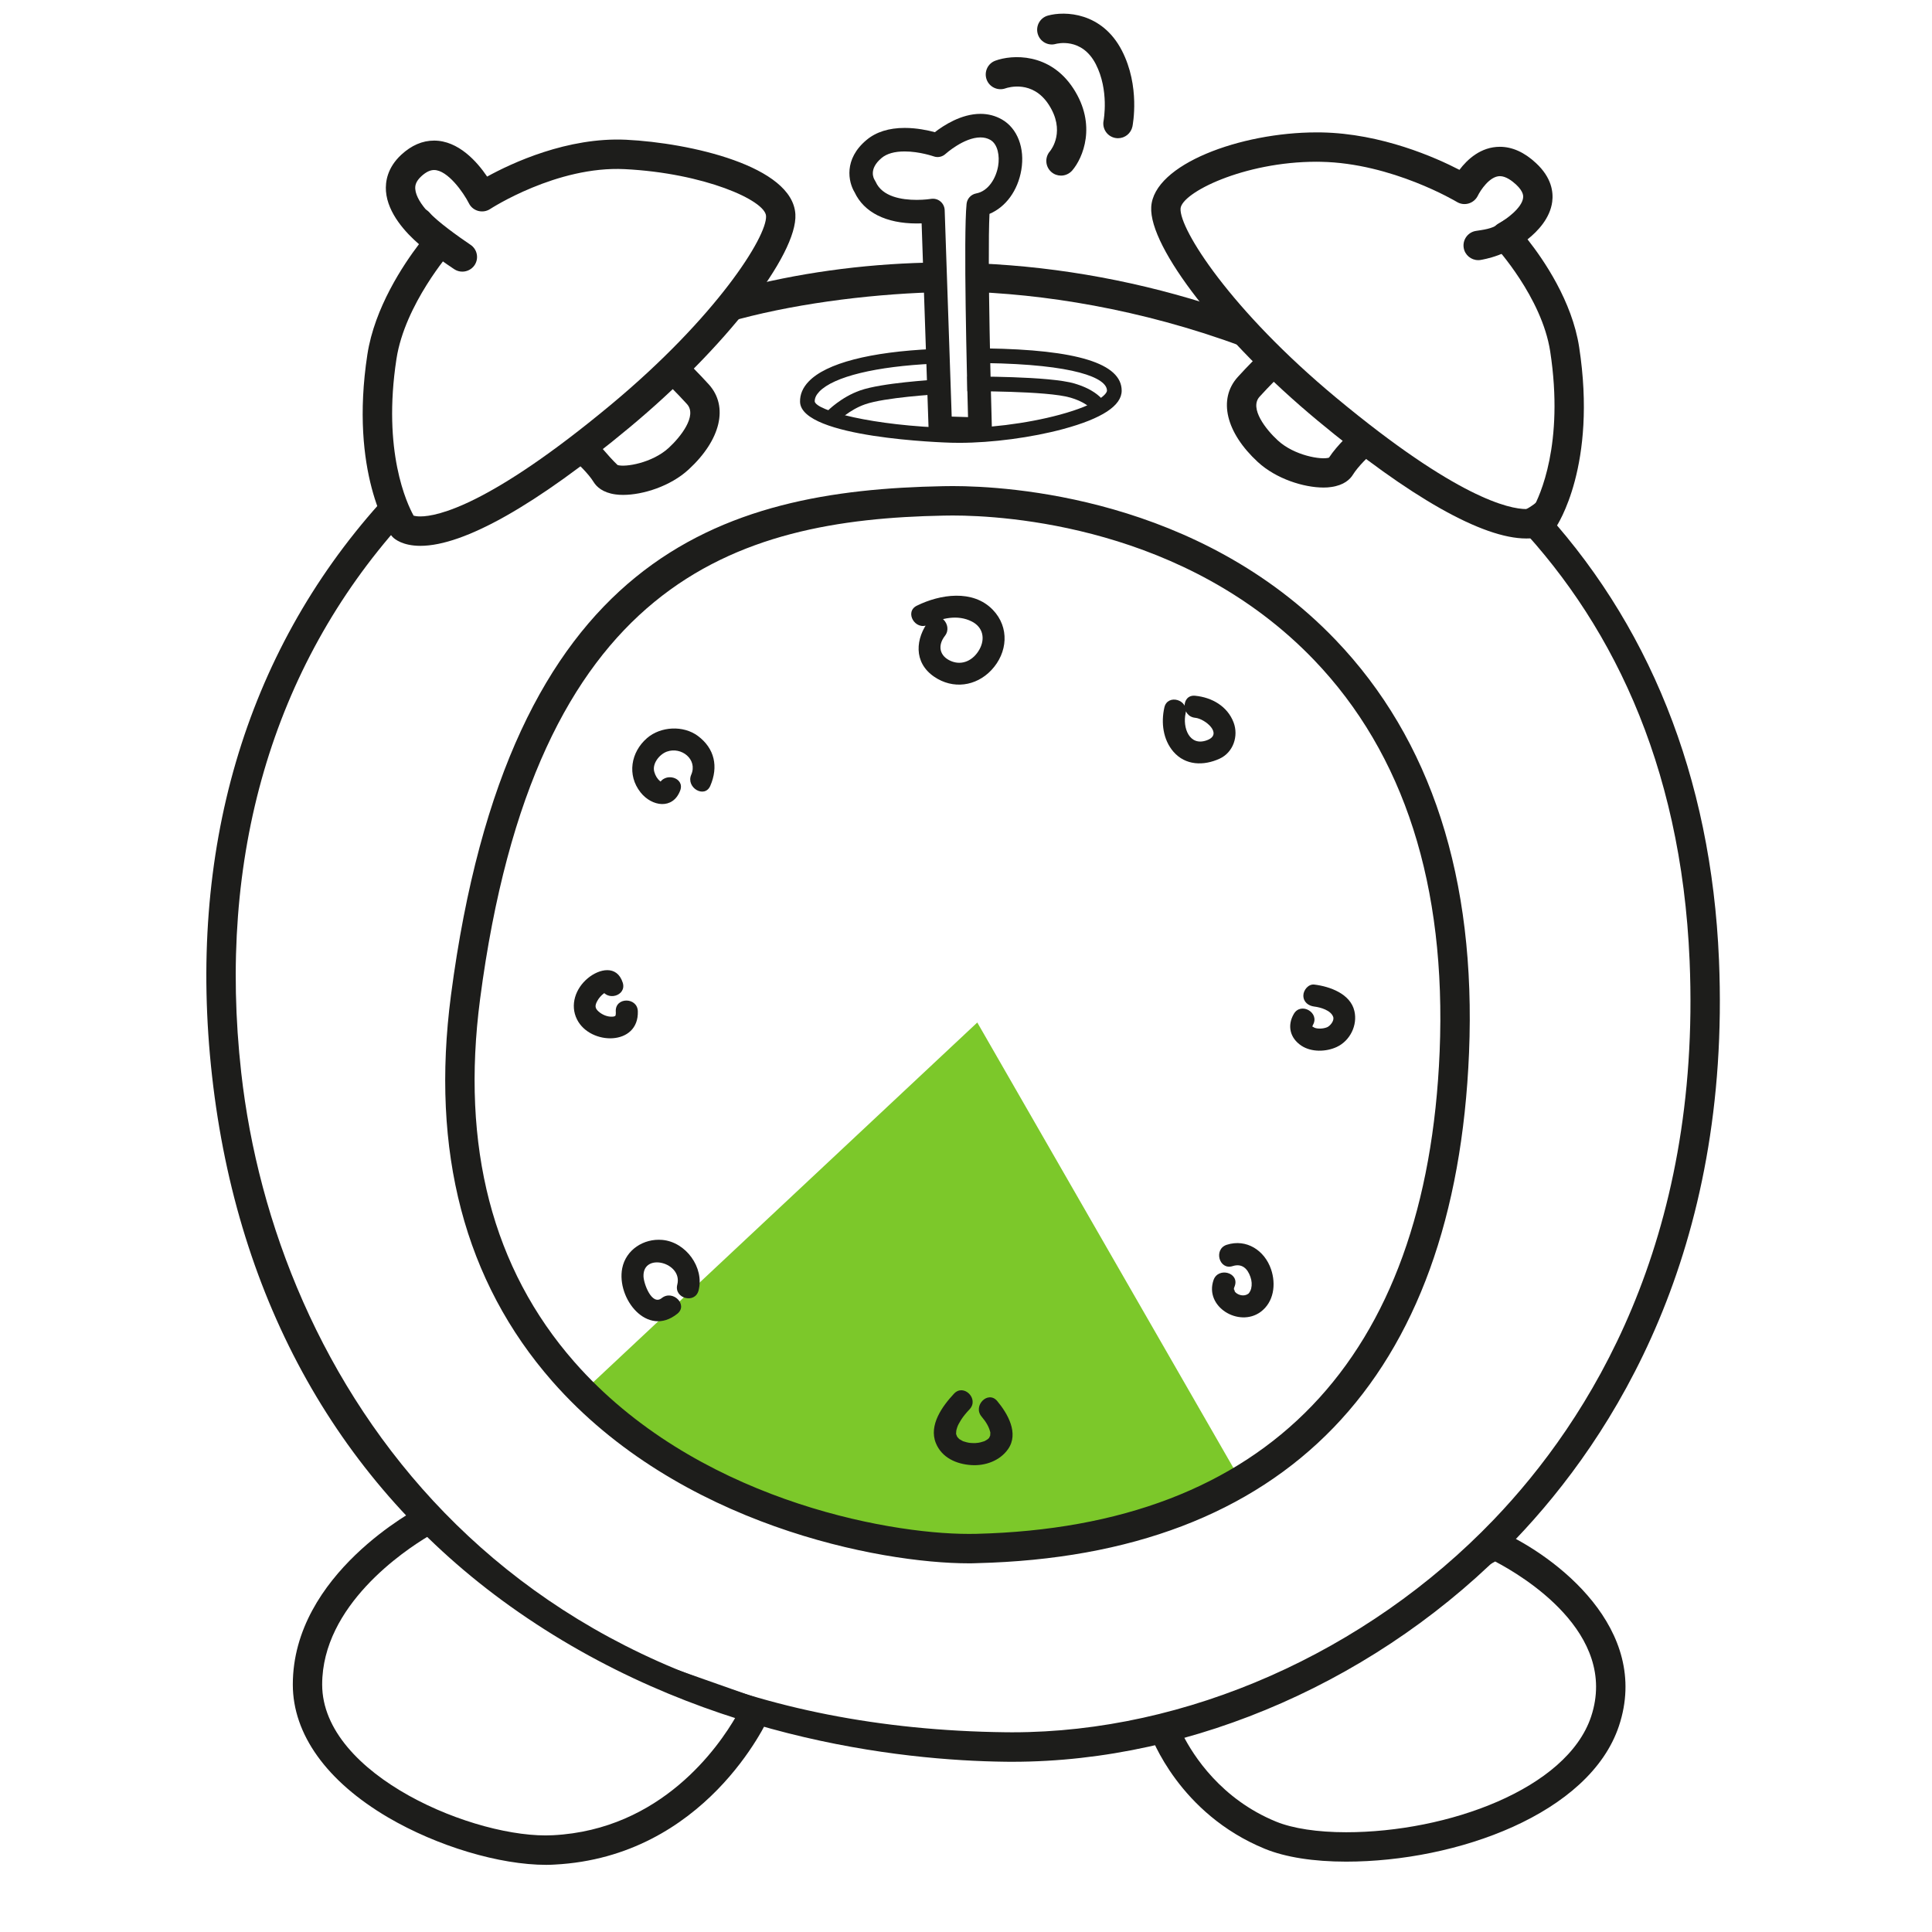 <?xml version="1.0" encoding="utf-8"?>
<!-- Generator: Adobe Illustrator 16.0.0, SVG Export Plug-In . SVG Version: 6.00 Build 0)  -->
<!DOCTYPE svg PUBLIC "-//W3C//DTD SVG 1.1//EN" "http://www.w3.org/Graphics/SVG/1.1/DTD/svg11.dtd">
<svg version="1.1" id="Layer_1" xmlns="http://www.w3.org/2000/svg" xmlns:xlink="http://www.w3.org/1999/xlink" x="0px" y="0px"
	 width="57px" height="57px" viewBox="0 0 57 57" enable-background="new 0 0 57 57" xml:space="preserve">
<g>
	<path fill="#7CC82A" d="M36.5,43.5l-7.667-13.333L17,41.25c0,0,4.5,3,9.5,4C32.642,46.479,36.5,43.5,36.5,43.5z"/>
</g>
<g>
	<path fill="#1D1D1B" d="M16.119,55.019c-1.387,0-3.218-0.55-4.666-1.397c-1.815-1.065-2.814-2.458-2.814-3.922
		c0-3.264,3.658-5.186,3.813-5.266l4.882,3.898l5.522,1.947l-0.157,0.354c-0.076,0.17-1.895,4.15-6.34,4.378
		C16.281,55.016,16.201,55.019,16.119,55.019z M12.646,45.318c-0.724,0.432-3.141,2.046-3.141,4.381c0,2.69,4.555,4.569,6.809,4.446
		c3.197-0.164,4.889-2.607,5.412-3.522L12.646,45.318z"/>
</g>
<g>
	<path fill="#1D1D1B" d="M39.716,54.924C39.716,54.924,39.716,54.924,39.716,54.924c-0.963,0-1.791-0.13-2.396-0.377
		c-2.537-1.039-3.355-3.308-3.391-3.403l6.237-2.645l3.913-3.406l0.198,0.089c1.624,0.731,4.443,2.871,3.487,5.739
		C46.898,53.521,42.971,54.924,39.716,54.924z M34.898,51.186c0.307,0.605,1.123,1.892,2.751,2.558
		c0.493,0.202,1.227,0.313,2.065,0.313c2.994,0,6.516-1.275,7.228-3.41c0.825-2.476-2.051-4.171-2.83-4.578L34.898,51.186z"/>
</g>
<g>
	<path fill="#1D1D1B" d="M50.715,28.316c-0.227-5.399-2.077-9.988-5.389-13.493c-0.229,0.19-0.512,0.327-0.816,0.371
		c2.956,3.017,5.092,7.271,5.339,13.158c0.347,8.279-2.952,13.533-5.781,16.484c-3.767,3.928-9.074,6.272-14.198,6.272l-0.188-0.001
		C14.615,50.934,8.109,40.516,7.117,31.647c-0.711-6.354,0.922-11.959,4.725-16.211c0.068-0.076,0.146-0.144,0.215-0.218
		c-0.27-0.172-0.463-0.391-0.589-0.638c-0.089,0.095-0.187,0.181-0.272,0.277c-3.972,4.441-5.68,10.28-4.94,16.886
		C7,38.396,10.037,43.802,15.041,47.381c5.473,3.914,11.516,4.559,14.631,4.596l0.197,0.001c5.355,0,10.897-2.445,14.824-6.541
		C47.639,42.364,51.075,36.9,50.715,28.316z"/>
</g>
<g>
	<path fill="#1D1D1B" d="M28.933,8.223c-0.054,0.137-0.073,0.266-0.083,0.396c2.403,0.105,5.363,0.632,8.298,1.796
		c-0.415-0.403-0.806-0.838-1.152-1.328c-2.295-0.763-4.709-1.211-7.072-1.313C28.971,7.92,28.991,8.073,28.933,8.223z"/>
</g>
<g>
	<path fill="#1D1D1B" d="M27.317,7.777c-0.008-0.009,0.012-0.018,0.016-0.028c-1.927,0.048-3.809,0.309-5.604,0.784
		c0.004,0.331-0.089,0.664-0.259,0.974c1.818-0.525,4.061-0.818,6.029-0.882C27.511,8.336,27.562,8.062,27.317,7.777z"/>
</g>
<g>
	<path fill="#1D1D1B" d="M28.584,46.123c-2.621,0-8.563-1.123-12.291-5.371c-2.586-2.949-3.592-6.781-2.988-11.39
		c1.704-12.99,7.986-14.895,14.521-15.018c0.093-0.002,0.188-0.003,0.285-0.003c1.628,0,7.251,0.326,11.285,4.53
		c2.83,2.95,4.157,7.052,3.945,12.191c-0.397,9.628-5.419,14.835-14.521,15.056C28.744,46.122,28.664,46.123,28.584,46.123z
		 M28.11,15.209c-0.091,0-0.181,0.002-0.269,0.003c-6.147,0.116-12.059,1.924-13.677,14.264c-0.57,4.35,0.365,7.951,2.781,10.705
		c3.522,4.014,9.153,5.074,11.638,5.074c0.074,0,0.145-0.001,0.215-0.002c8.57-0.21,13.3-5.128,13.676-14.226
		c0.201-4.894-1.045-8.781-3.705-11.555C34.973,15.518,29.651,15.209,28.11,15.209z"/>
</g>
<g>
	<path fill="#1D1D1B" d="M31.303,5.181c-0.1,0-0.201-0.034-0.283-0.105c-0.182-0.157-0.201-0.432-0.044-0.612
		c0.046-0.056,0.466-0.605-0.036-1.378c-0.475-0.731-1.198-0.507-1.279-0.478c-0.225,0.078-0.473-0.04-0.553-0.263
		c-0.08-0.225,0.033-0.471,0.256-0.554c0.494-0.182,1.611-0.245,2.305,0.822c0.697,1.073,0.281,2.051-0.036,2.418
		C31.545,5.13,31.424,5.181,31.303,5.181z"/>
</g>
<g>
	<path fill="#1D1D1B" d="M32.984,4.078c-0.028,0-0.058-0.003-0.087-0.009c-0.235-0.048-0.386-0.278-0.337-0.513
		c0-0.007,0.168-0.889-0.232-1.666c-0.412-0.797-1.148-0.602-1.18-0.594c-0.23,0.065-0.469-0.07-0.533-0.302
		c-0.064-0.23,0.07-0.47,0.301-0.534c0.5-0.14,1.598-0.102,2.183,1.032c0.545,1.056,0.32,2.19,0.312,2.238
		C33.367,3.937,33.188,4.078,32.984,4.078z"/>
</g>
<g>
	<path fill="#1D1D1B" d="M18.383,14.601c-0.08,0-0.157-0.004-0.228-0.015c-0.376-0.052-0.557-0.228-0.642-0.366
		c-0.148-0.242-0.48-0.56-0.596-0.662c-0.18-0.158-0.196-0.433-0.037-0.611c0.158-0.18,0.432-0.198,0.611-0.039
		c0.051,0.045,0.455,0.554,0.73,0.812c0.227,0.071,1.022-0.06,1.509-0.507c0.345-0.317,0.847-0.946,0.54-1.289
		c-0.246-0.274-0.684-0.709-0.688-0.714c-0.17-0.169-0.171-0.443-0.002-0.613s0.443-0.171,0.613-0.002
		c0.019,0.018,0.459,0.457,0.723,0.751c0.582,0.65,0.348,1.634-0.6,2.506C19.78,14.346,18.968,14.601,18.383,14.601z"/>
</g>
<g>
	<path fill="#1D1D1B" d="M39.049,14.384c-0.584,0-1.396-0.255-1.936-0.75c-0.946-0.871-1.182-1.855-0.599-2.507
		c0.263-0.293,0.704-0.732,0.722-0.75c0.171-0.169,0.445-0.168,0.614,0.002s0.168,0.444-0.002,0.612
		c-0.005,0.006-0.441,0.44-0.688,0.715c-0.307,0.343,0.195,0.972,0.541,1.289c0.486,0.447,1.283,0.579,1.508,0.507
		c0.25-0.382,0.681-0.767,0.73-0.812c0.18-0.159,0.454-0.141,0.613,0.038c0.157,0.18,0.141,0.454-0.039,0.612
		c-0.115,0.103-0.446,0.419-0.596,0.662c-0.084,0.139-0.266,0.314-0.641,0.366C39.206,14.38,39.129,14.384,39.049,14.384z"/>
</g>
<g>
	<path fill="none" d="M23.82,11.85c0.014,0.566,2.296,0.94,4.248,0.995c1.952,0.054,4.808-0.597,4.808-1.319
		c0-0.821-2.133-1.085-4.845-1.03C25.32,10.549,23.803,11.109,23.82,11.85z"/>
</g>
<g>
	<path fill="#1D1D1B" d="M29.097,10.279c0.024,0.145,0.023,0.293-0.02,0.433c2.617,0.038,3.582,0.435,3.582,0.813
		c0,0.092-0.251,0.402-1.399,0.712c-0.972,0.263-2.211,0.416-3.186,0.391c-2.359-0.065-3.992-0.516-4.037-0.783
		c-0.002-0.099,0.042-0.193,0.135-0.291c0.427-0.445,1.677-0.745,3.379-0.824c-0.045-0.139-0.047-0.287-0.025-0.433
		c-1.854,0.085-3.151,0.418-3.667,0.958c-0.175,0.182-0.26,0.384-0.255,0.601c0.027,1.07,4.278,1.201,4.459,1.206
		c0.078,0.002,0.158,0.003,0.238,0.003c0.001,0,0.001,0,0.001,0c0.963,0,2.14-0.156,3.07-0.408c1.142-0.309,1.721-0.689,1.721-1.131
		C33.093,10.723,31.773,10.317,29.097,10.279z"/>
</g>
<g>
	<path fill="#1D1D1B" d="M24.717,12.436l-0.311-0.303c0.016-0.017,0.408-0.416,0.969-0.613c0.637-0.226,2.182-0.315,2.247-0.32
		l0.024,0.434c-0.016,0.001-1.549,0.091-2.127,0.296C25.055,12.092,24.721,12.432,24.717,12.436z"/>
</g>
<g>
	<path fill="#1D1D1B" d="M32.254,12.15c-0.001-0.003-0.098-0.246-0.67-0.418c-0.684-0.205-3.022-0.189-3.045-0.189l-0.002-0.434
		c0.1,0,2.426-0.016,3.172,0.208c0.816,0.244,0.949,0.666,0.961,0.713L32.254,12.15z"/>
</g>
<g>
	<g>
		<path fill="#1D1D1B" d="M27.379,18.432c0.396-0.197,0.873-0.307,1.288-0.098c0.337,0.168,0.404,0.51,0.231,0.824
			c-0.172,0.313-0.5,0.491-0.844,0.344c-0.339-0.146-0.398-0.457-0.176-0.742c0.254-0.327-0.203-0.791-0.461-0.46
			c-0.416,0.533-0.471,1.245,0.142,1.664c0.554,0.38,1.236,0.286,1.688-0.192c0.483-0.512,0.543-1.262,0.045-1.78
			c-0.588-0.613-1.564-0.458-2.243-0.122C26.674,18.055,27.004,18.616,27.379,18.432L27.379,18.432z"/>
	</g>
</g>
<g>
	<g>
		<path fill="#1D1D1B" d="M36.367,37.354c0.27-0.086,0.438,0.067,0.525,0.321c0.039,0.113,0.049,0.226,0.021,0.343
			c-0.017,0.069-0.065,0.138-0.081,0.149c-0.101,0.073-0.218,0.058-0.306,0.015c-0.061-0.031-0.089-0.064-0.11-0.101
			c0.034,0.059-0.015-0.086-0.009-0.017c-0.006-0.071-0.001-0.054,0.023-0.124c0.139-0.397-0.49-0.567-0.627-0.174
			c-0.274,0.791,0.75,1.403,1.385,0.942c0.396-0.289,0.463-0.818,0.312-1.26c-0.19-0.557-0.725-0.909-1.307-0.723
			C35.797,36.854,35.967,37.482,36.367,37.354L36.367,37.354z"/>
	</g>
</g>
<g>
	<g>
		<path fill="#1D1D1B" d="M28.146,41.118c-0.341,0.365-0.75,0.926-0.536,1.456c0.174,0.433,0.608,0.624,1.051,0.651
			c0.41,0.026,0.838-0.128,1.079-0.47c0.329-0.468-0.012-1.053-0.32-1.421c-0.27-0.321-0.728,0.141-0.46,0.46
			c0.131,0.156,0.213,0.294,0.252,0.446c0.023,0.093,0.002-0.018,0.006,0.035c0.002,0.027-0.014,0.146,0.004,0.044
			c-0.004,0.027-0.014,0.054-0.021,0.079c0.031-0.093-0.006,0.003-0.021,0.027c-0.03,0.046,0.049-0.054-0.012,0.011
			c-0.01,0.009-0.02,0.019-0.029,0.027c-0.053,0.049,0.061-0.043,0.001-0.001c-0.022,0.016-0.048,0.029-0.071,0.043
			c-0.082,0.044,0.047-0.014-0.041,0.019c-0.064,0.023-0.131,0.038-0.196,0.049c0.098-0.016-0.029,0-0.052,0.002
			c-0.039,0.002-0.078,0-0.117-0.002c-0.02,0-0.127-0.012-0.029,0c-0.039-0.004-0.076-0.013-0.113-0.021
			c-0.029-0.007-0.059-0.017-0.086-0.025c-0.09-0.03,0.039,0.021-0.045-0.019c-0.025-0.013-0.049-0.028-0.074-0.043
			c-0.078-0.049,0.035,0.035-0.031-0.026c-0.017-0.015-0.076-0.088-0.018-0.01c-0.02-0.027-0.036-0.057-0.051-0.088
			c0.042,0.086,0.004,0.005-0.003-0.02c-0.024-0.089-0.001,0.052-0.004-0.045c-0.001-0.02,0.013-0.123-0.001-0.035
			c0.006-0.045,0.02-0.09,0.034-0.133c0.019-0.058,0.056-0.126,0.114-0.22c0.072-0.113,0.16-0.214,0.252-0.312
			C28.891,41.271,28.432,40.811,28.146,41.118L28.146,41.118z"/>
	</g>
</g>
<g>
	<g>
		<path fill="#1D1D1B" d="M20.61,38.072c0.175-0.676-0.376-1.432-1.074-1.491c-0.544-0.047-1.072,0.29-1.179,0.838
			c-0.172,0.893,0.74,2.054,1.627,1.34c0.326-0.264-0.137-0.721-0.461-0.461c-0.288,0.232-0.533-0.419-0.538-0.648
			c-0.015-0.708,1.165-0.403,0.997,0.251C19.877,38.307,20.505,38.479,20.61,38.072L20.61,38.072z"/>
	</g>
</g>
<g>
	<g>
		<path fill="#1D1D1B" d="M18.372,28.989c-0.171-0.527-0.694-0.408-1.03-0.128c-0.36,0.298-0.534,0.787-0.318,1.216
			c0.385,0.769,1.828,0.79,1.794-0.243c-0.014-0.419-0.665-0.42-0.651,0c0.002,0.032,0.004,0.073-0.002,0.104
			c-0.016,0.068-0.02,0.039-0.006,0.023c-0.034,0.042-0.029,0.023-0.005,0.014c-0.052,0.021-0.061,0.019-0.101,0.02
			c-0.135,0.006-0.286-0.057-0.393-0.152c-0.11-0.098-0.112-0.176-0.039-0.31c0.045-0.083,0.115-0.165,0.19-0.221
			c-0.004,0.003,0.088-0.054,0.074-0.049c0.091-0.036-0.097,0.036-0.142-0.103C17.873,29.56,18.501,29.389,18.372,28.989
			L18.372,28.989z"/>
	</g>
</g>
<g>
	<g>
		<path fill="#1D1D1B" d="M19.439,23.151c0.053-0.138,0.17,0.006,0.036-0.104c-0.086-0.071-0.138-0.163-0.169-0.268
			c-0.076-0.244,0.148-0.524,0.369-0.604c0.428-0.154,0.914,0.23,0.719,0.68c-0.165,0.382,0.396,0.713,0.562,0.329
			c0.243-0.562,0.131-1.101-0.367-1.472c-0.43-0.319-1.098-0.282-1.498,0.063c-0.481,0.415-0.595,1.094-0.193,1.602
			c0.329,0.418,0.953,0.52,1.17-0.054C20.216,22.931,19.586,22.763,19.439,23.151L19.439,23.151z"/>
	</g>
</g>
<g>
	<path fill="#1D1D1B" d="M12.402,16.104c-0.523,0-0.762-0.201-0.821-0.263c-0.017-0.018-0.033-0.037-0.048-0.058
		c-0.05-0.073-1.229-1.836-0.694-5.327c0.212-1.379,1.065-2.652,1.522-3.252c-0.384-0.331-0.924-0.908-0.974-1.562
		c-0.021-0.28,0.04-0.695,0.453-1.078c0.298-0.275,0.622-0.416,0.966-0.416c0.721,0,1.271,0.626,1.566,1.062
		c0.727-0.4,2.371-1.169,4.102-1.087c1.886,0.094,4.909,0.773,4.992,2.197c0.07,1.189-2.082,3.956-4.9,6.297
		C15.822,14.898,13.689,16.104,12.402,16.104z M12.203,15.214c0.038,0.011,0.102,0.022,0.199,0.022c0.498,0,2.04-0.32,5.61-3.286
		c3.121-2.593,4.624-4.974,4.589-5.578c-0.027-0.463-1.83-1.265-4.17-1.382c-2.004-0.1-3.951,1.164-3.971,1.177
		c-0.104,0.068-0.23,0.087-0.35,0.056c-0.12-0.032-0.221-0.113-0.275-0.224c-0.162-0.32-0.627-0.983-1.029-0.983
		c-0.119,0-0.242,0.062-0.377,0.186c-0.17,0.157-0.184,0.283-0.177,0.375c0.033,0.434,0.665,0.994,0.966,1.197
		c0.104,0.069,0.172,0.181,0.188,0.305c0.016,0.123-0.023,0.248-0.105,0.342c-0.014,0.016-1.357,1.557-1.604,3.168
		C11.278,13.317,12.006,14.859,12.203,15.214z"/>
</g>
<g>
	<path fill="#1D1D1B" d="M13.64,8.014c-0.082,0-0.165-0.023-0.239-0.072c-0.104-0.068-1.023-0.682-1.377-1.096
		c-0.156-0.182-0.136-0.455,0.047-0.611c0.182-0.156,0.455-0.137,0.611,0.047c0.208,0.242,0.846,0.703,1.197,0.938
		c0.201,0.132,0.256,0.401,0.123,0.602C13.918,7.946,13.78,8.014,13.64,8.014z"/>
</g>
<g>
	<path fill="#1D1D1B" d="M45.03,15.887L45.03,15.887c-1.288,0-3.42-1.205-6.165-3.485c-2.818-2.341-4.971-5.106-4.9-6.297
		c0.074-1.259,2.637-2.199,4.877-2.199l0.146,0.001c1.774,0.032,3.369,0.741,4.07,1.104c0.233-0.309,0.632-0.68,1.193-0.68
		c0.365,0,0.723,0.161,1.064,0.479c0.465,0.43,0.518,0.859,0.48,1.145c-0.064,0.483-0.422,0.864-0.728,1.107
		c0.474,0.6,1.315,1.824,1.523,3.179c0.536,3.492-0.644,5.254-0.694,5.327c-0.016,0.021-0.029,0.039-0.047,0.057
		C45.791,15.686,45.553,15.887,45.03,15.887z M38.842,4.772c-2.15,0-3.983,0.915-4.012,1.383c-0.035,0.604,1.469,2.985,4.59,5.578
		c3.569,2.966,5.112,3.286,5.61,3.286l0,0c0.097,0,0.161-0.012,0.198-0.022c0.195-0.351,0.926-1.894,0.508-4.627
		c-0.246-1.603-1.614-3.09-1.627-3.104c-0.093-0.099-0.133-0.234-0.111-0.367c0.023-0.134,0.105-0.248,0.225-0.312
		c0.217-0.116,0.676-0.451,0.713-0.747c0.006-0.045,0.023-0.181-0.208-0.396c-0.122-0.112-0.303-0.247-0.476-0.247
		c-0.305,0-0.579,0.427-0.651,0.576c-0.054,0.11-0.15,0.193-0.268,0.229c-0.118,0.036-0.244,0.02-0.35-0.044
		c-0.019-0.011-1.914-1.146-4.012-1.184L38.842,4.772z"/>
</g>
<g>
	<path fill="#1D1D1B" d="M43.611,7.675c-0.21,0-0.395-0.153-0.428-0.367c-0.036-0.236,0.125-0.458,0.361-0.495l0,0
		c0.213-0.034,0.473-0.059,0.67-0.203c0.216-0.157,0.528-0.341,0.709-0.186c0.184,0.156,0.204,0.43,0.049,0.611
		c-0.418,0.487-1.207,0.621-1.294,0.635C43.656,7.674,43.634,7.675,43.611,7.675z"/>
</g>
<g>
	<g>
		<path fill="#1D1D1B" d="M34.352,20.874c-0.1,0.444-0.041,0.945,0.266,1.302c0.355,0.412,0.896,0.422,1.363,0.208
			c0.406-0.185,0.566-0.671,0.413-1.072c-0.183-0.479-0.642-0.737-1.132-0.785c-0.418-0.042-0.414,0.61,0,0.65
			c0.295,0.028,0.832,0.482,0.348,0.662c-0.521,0.193-0.724-0.372-0.631-0.793C35.07,20.638,34.443,20.464,34.352,20.874
			L34.352,20.874z"/>
	</g>
</g>
<g>
	<g>
		<path fill="#1D1D1B" d="M38.778,29.697c0.18,0.022,0.486,0.109,0.555,0.304c0.041,0.116-0.095,0.272-0.182,0.307
			c-0.122,0.049-0.285,0.049-0.369,0.013c0.002,0.001-0.094-0.056-0.049-0.021c-0.01-0.008-0.064-0.079-0.031-0.029
			c0.031,0.049,0.003-0.043,0.006,0.018c0.001,0.035,0.014-0.024,0.026-0.047c0.213-0.363-0.351-0.69-0.562-0.329
			c-0.203,0.348-0.111,0.716,0.221,0.937c0.297,0.198,0.732,0.185,1.045,0.039c0.392-0.182,0.619-0.641,0.521-1.06
			c-0.117-0.511-0.729-0.726-1.182-0.781c-0.176-0.022-0.324,0.164-0.324,0.325C38.454,29.566,38.603,29.676,38.778,29.697
			L38.778,29.697z"/>
	</g>
</g>
<g>
	<path fill="#1D1D1B" d="M28.926,13.011c-0.002,0-0.005,0-0.008,0c-0.004,0-0.008,0-0.012,0l-1.174-0.036
		c-0.184-0.006-0.33-0.152-0.336-0.335l-0.205-6.05c-0.045,0.002-0.094,0.003-0.144,0.003l0,0c-0.907,0-1.556-0.327-1.834-0.921
		c-0.184-0.302-0.329-0.975,0.354-1.544c0.281-0.235,0.66-0.354,1.124-0.354c0.356,0,0.689,0.071,0.89,0.126
		c0.256-0.198,0.777-0.541,1.346-0.541c0.229,0,0.441,0.056,0.632,0.165c0.458,0.261,0.683,0.847,0.573,1.491
		c-0.104,0.612-0.461,1.094-0.939,1.295c-0.066,1.343,0.051,5.637,0.069,6.266c0.007,0.028,0.011,0.058,0.011,0.087
		C29.273,12.855,29.117,13.011,28.926,13.011z M28.078,12.291l0.482,0.015c-0.035-1.266-0.137-5.35-0.043-6.292
		c0.016-0.153,0.131-0.278,0.283-0.307c0.364-0.067,0.588-0.455,0.648-0.808c0.049-0.29-0.005-0.643-0.232-0.773
		c-0.088-0.049-0.182-0.072-0.289-0.072c-0.49,0-1.025,0.482-1.031,0.487c-0.094,0.087-0.229,0.116-0.351,0.072
		c-0.004-0.001-0.416-0.145-0.854-0.145c-0.298,0-0.526,0.064-0.68,0.192c-0.399,0.333-0.226,0.621-0.204,0.653
		c0.011,0.016,0.02,0.032,0.028,0.051c0.196,0.441,0.767,0.533,1.211,0.533l0,0c0.241,0,0.418-0.029,0.419-0.029
		c0.1-0.016,0.201,0.009,0.278,0.073c0.077,0.063,0.124,0.157,0.128,0.257L28.078,12.291z"/>
</g>
</svg>
